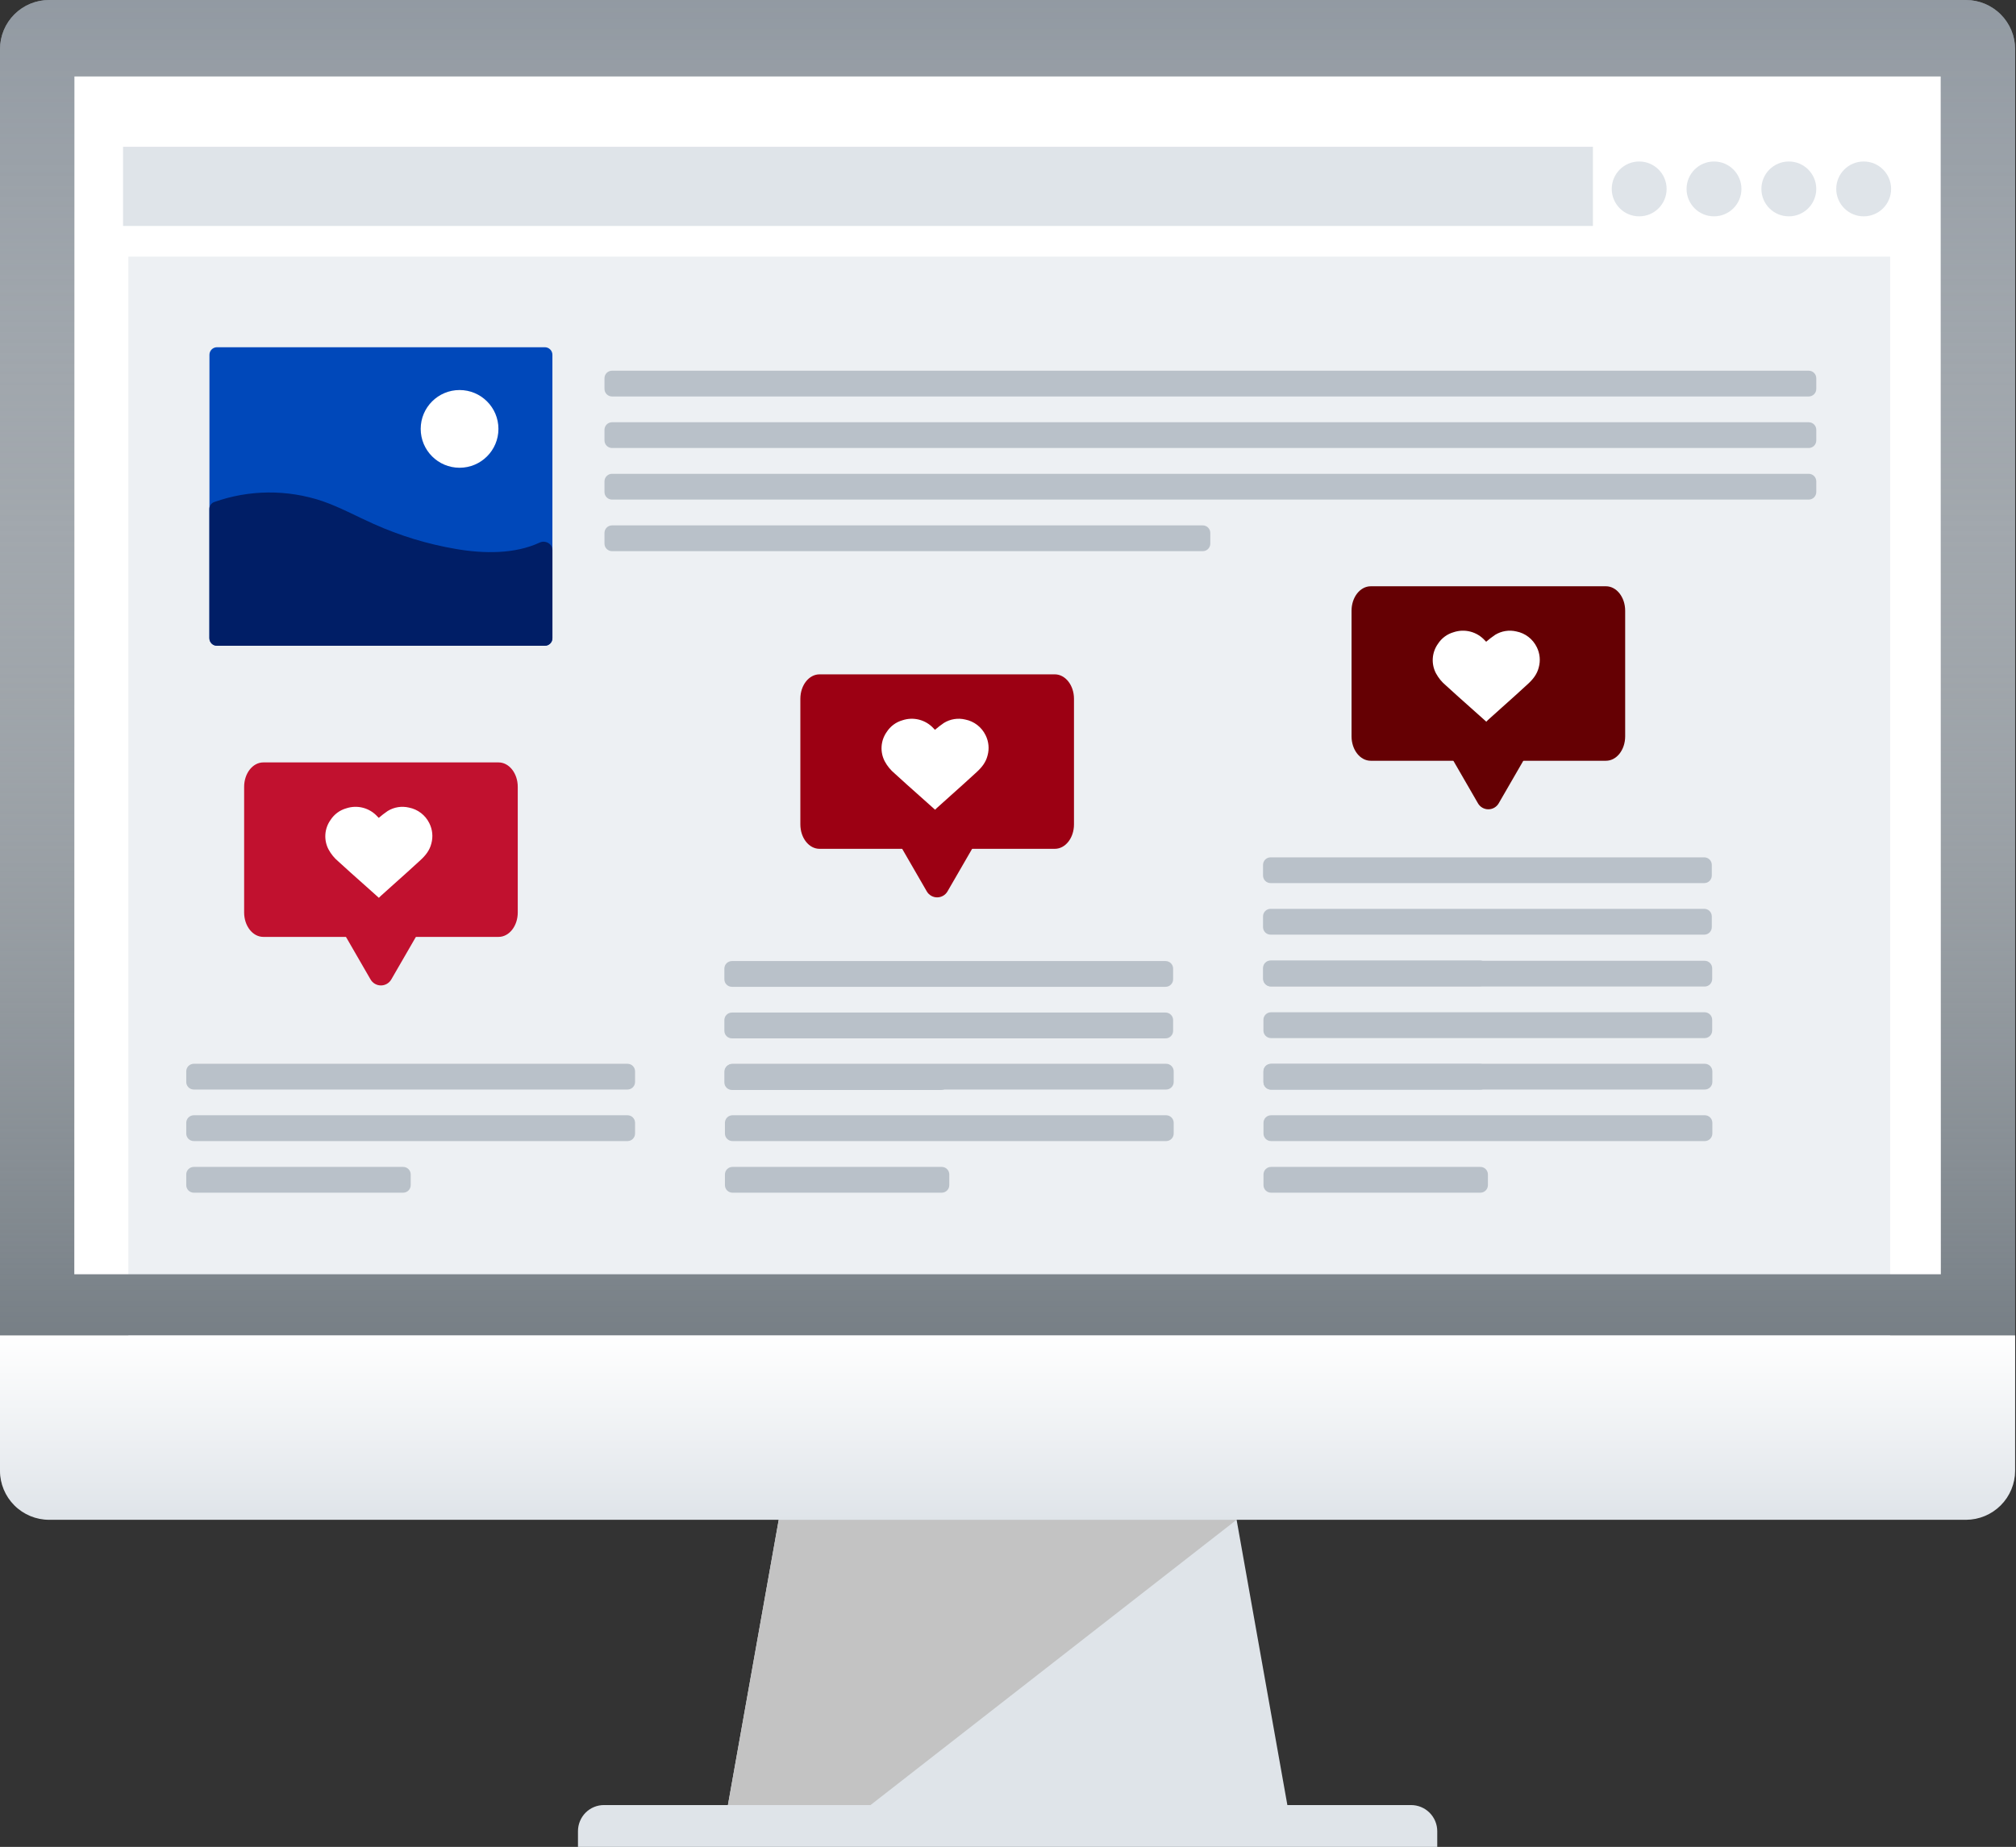 <?xml version="1.0" encoding="UTF-8"?>
<svg xmlns="http://www.w3.org/2000/svg" width="801" height="734" viewBox="0 0 801 734" fill="none">
  <rect x="0" y="0" width="801" height="734" fill="#333333" stroke="none"/>
  <rect x="16" y="23" width="767" height="500" fill="white"></rect>
  <rect x="51" y="102" width="700" height="434" fill="#EDF0F3"></rect>
  <path d="M632.901 58.33H48.891V89.8H632.901V58.33Z" fill="#DFE4E9"></path>
  <path d="M651.279 85.98C657.299 85.98 662.179 81.1 662.179 75.08C662.179 69.06 657.299 64.18 651.279 64.18C645.259 64.18 640.379 69.06 640.379 75.08C640.379 81.1 645.259 85.98 651.279 85.98Z" fill="#DFE4E9"></path>
  <path d="M681.009 85.98C687.029 85.98 691.909 81.1 691.909 75.08C691.909 69.06 687.029 64.18 681.009 64.18C674.989 64.18 670.109 69.06 670.109 75.08C670.109 81.1 674.989 85.98 681.009 85.98Z" fill="#DFE4E9"></path>
  <path d="M710.74 85.98C716.76 85.98 721.64 81.1 721.64 75.08C721.64 69.06 716.76 64.18 710.74 64.18C704.72 64.18 699.84 69.06 699.84 75.08C699.84 81.1 704.72 85.98 710.74 85.98Z" fill="#DFE4E9"></path>
  <path d="M740.478 85.98C746.498 85.98 751.378 81.1 751.378 75.08C751.378 69.06 746.498 64.18 740.478 64.18C734.458 64.18 729.578 69.06 729.578 75.08C729.578 81.1 734.458 85.98 740.478 85.98Z" fill="#DFE4E9"></path>
  <path d="M289.219 717.37H511.499L491.329 603.98H309.409L289.219 717.37Z" fill="#DFE4E9"></path>
  <path d="M289.219 717.37L309.409 603.98H491.329L345.869 717.37H289.219Z" fill="#C3C3C3"></path>
  <path d="M229.641 734H571.051V727.8C571.055 726.428 570.787 725.069 570.264 723.802C569.74 722.534 568.971 721.382 568.001 720.412C567.031 719.443 565.878 718.675 564.61 718.153C563.341 717.631 561.982 717.365 560.611 717.37H240.071C238.703 717.353 237.345 717.61 236.078 718.125C234.811 718.64 233.659 719.404 232.691 720.37C230.736 722.333 229.64 724.99 229.641 727.76V734Z" fill="#DFE4E9"></path>
  <path d="M0 530.68V584.49C0.003 589.665 2.06 594.627 5.721 598.286C9.381 601.944 14.345 604 19.52 604H781.15C786.314 603.984 791.262 601.925 794.914 598.274C798.566 594.622 800.624 589.674 800.64 584.51V530.68H0Z" fill="#DFE4E9"></path>
  <path d="M0 530.68V584.49C0.003 589.665 2.06 594.627 5.721 598.286C9.381 601.944 14.345 604 19.52 604H781.15C786.314 603.984 791.262 601.925 794.914 598.274C798.566 594.622 800.624 589.674 800.64 584.51V530.68H0Z" fill="url(#paint0_linear_481_243)"></path>
  <path d="M781.19 0H19.49C14.326 0.005 9.375 2.058 5.721 5.707C2.068 9.357 0.011 14.306 0 19.47L0 530.67H800.66V19.47C800.634 14.314 798.574 9.377 794.928 5.732C791.283 2.086 786.346 0.026 781.19 0ZM771.14 506.43H29.52V30.28H771.14V506.43Z" fill="#777F86"></path>
  <path d="M781.19 0H19.49C14.326 0.005 9.375 2.058 5.721 5.707C2.068 9.357 0.011 14.306 0 19.47L0 530.67H800.66V19.47C800.634 14.314 798.574 9.377 794.928 5.732C791.283 2.086 786.346 0.026 781.19 0ZM771.14 506.43H29.52V30.28H771.14V506.43Z" fill="url(#paint1_linear_481_243)"></path>
  <path d="M718.647 167.811H243.174C241.517 167.811 240.174 169.154 240.174 170.811V175.046C240.174 176.703 241.517 178.046 243.174 178.046H718.647C720.304 178.046 721.647 176.703 721.647 175.046V170.811C721.647 169.154 720.304 167.811 718.647 167.811Z" fill="#B9C1C9"></path>
  <path d="M718.647 147.322H243.174C241.517 147.322 240.174 148.665 240.174 150.322V154.567C240.174 156.223 241.517 157.567 243.174 157.567H718.647C720.304 157.567 721.647 156.223 721.647 154.567V150.322C721.647 148.665 720.304 147.322 718.647 147.322Z" fill="#B9C1C9"></path>
  <path d="M718.647 188.3H243.174C241.517 188.3 240.174 189.644 240.174 191.3V195.545C240.174 197.202 241.517 198.545 243.174 198.545H718.647C720.304 198.545 721.647 197.202 721.647 195.545V191.3C721.647 189.644 720.304 188.3 718.647 188.3Z" fill="#B9C1C9"></path>
  <path d="M477.881 208.8H243.174C241.517 208.8 240.174 210.143 240.174 211.8V216.045C240.174 217.702 241.517 219.045 243.174 219.045H477.881C479.537 219.045 480.881 217.702 480.881 216.045V211.8C480.881 210.143 479.537 208.8 477.881 208.8Z" fill="#B9C1C9"></path>
  <path d="M249.325 422.766H77C75.343 422.766 74 424.109 74 425.766V430.001C74 431.658 75.343 433.001 77 433.001H249.325C250.982 433.001 252.325 431.658 252.325 430.001V425.766C252.325 424.109 250.982 422.766 249.325 422.766Z" fill="#B9C1C9"></path>
  <path d="M249.325 443.226H77C75.343 443.226 74 444.569 74 446.226V450.49C74 452.147 75.343 453.49 77 453.49H249.325C250.982 453.49 252.325 452.147 252.325 450.49V446.226C252.325 444.569 250.982 443.226 249.325 443.226Z" fill="#B9C1C9"></path>
  <path d="M160.183 463.755H77C75.343 463.755 74 465.098 74 466.755V471C74 472.657 75.343 474 77 474H160.183C161.839 474 163.183 472.657 163.183 471V466.755C163.183 465.098 161.839 463.755 160.183 463.755Z" fill="#B9C1C9"></path>
  <path d="M216.481 138H86.219C84.562 138 83.219 139.343 83.219 141V253.633C83.219 255.289 84.562 256.633 86.219 256.633H216.481C218.138 256.633 219.481 255.289 219.481 253.633V141C219.481 139.343 218.138 138 216.481 138Z" fill="#0048BA"></path>
  <path d="M214.43 215.625C216.648 214.589 219.49 216.087 219.49 218.535V253.633C219.49 255.29 218.147 256.633 216.49 256.633H86.178C84.521 256.633 83.178 255.29 83.178 253.633V202.289C83.178 201.054 83.933 199.939 85.096 199.525C98.945 194.599 114.067 194.45 128.04 199.138C135.064 201.566 141.576 205.158 148.339 208.168C158.857 212.904 169.938 216.276 181.311 218.202C192.329 220.081 204.594 220.217 214.43 215.625Z" fill="#001E66"></path>
  <path d="M182.597 185.893C191.125 185.893 198.039 178.979 198.039 170.45C198.039 161.922 191.125 155.008 182.597 155.008C174.068 155.008 167.154 161.922 167.154 170.45C167.154 178.979 174.068 185.893 182.597 185.893Z" fill="white"></path>
  <path d="M463.334 422.766H291.029C289.372 422.766 288.029 424.109 288.029 425.766V430.001C288.029 431.658 289.372 433.001 291.029 433.001H463.334C464.991 433.001 466.334 431.658 466.334 430.001V425.766C466.334 424.109 464.991 422.766 463.334 422.766Z" fill="#B9C1C9"></path>
  <path d="M463.334 443.226H291.029C289.372 443.226 288.029 444.569 288.029 446.226V450.49C288.029 452.147 289.372 453.49 291.029 453.49H463.334C464.991 453.49 466.334 452.147 466.334 450.49V446.226C466.334 444.569 464.991 443.226 463.334 443.226Z" fill="#B9C1C9"></path>
  <path d="M374.172 463.755H291.029C289.372 463.755 288.029 465.098 288.029 466.755V471C288.029 472.657 289.372 474 291.029 474H374.172C375.829 474 377.172 472.657 377.172 471V466.755C377.172 465.098 375.829 463.755 374.172 463.755Z" fill="#B9C1C9"></path>
  <path d="M463.11 381.948H290.805C289.148 381.948 287.805 383.291 287.805 384.948V389.182C287.805 390.839 289.148 392.182 290.805 392.182H463.11C464.767 392.182 466.11 390.839 466.11 389.182V384.948C466.11 383.291 464.767 381.948 463.11 381.948Z" fill="#B9C1C9"></path>
  <path d="M463.11 402.407H290.805C289.148 402.407 287.805 403.75 287.805 405.407V409.672C287.805 411.329 289.148 412.672 290.805 412.672H463.11C464.767 412.672 466.11 411.329 466.11 409.672V405.407C466.11 403.75 464.767 402.407 463.11 402.407Z" fill="#B9C1C9"></path>
  <path d="M373.947 422.927H290.805C289.148 422.927 287.805 424.27 287.805 425.927V430.171C287.805 431.828 289.148 433.171 290.805 433.171H373.947C375.604 433.171 376.947 431.828 376.947 430.171V425.927C376.947 424.27 375.604 422.927 373.947 422.927Z" fill="#B9C1C9"></path>
  <path d="M677.355 422.766H505.01C503.353 422.766 502.01 424.109 502.01 425.766V430.001C502.01 431.658 503.353 433.001 505.01 433.001H677.355C679.012 433.001 680.355 431.658 680.355 430.001V425.766C680.355 424.109 679.012 422.766 677.355 422.766Z" fill="#B9C1C9"></path>
  <path d="M677.355 443.226H505.01C503.353 443.226 502.01 444.569 502.01 446.226V450.49C502.01 452.147 503.353 453.49 505.01 453.49H677.355C679.012 453.49 680.355 452.147 680.355 450.49V446.226C680.355 444.569 679.012 443.226 677.355 443.226Z" fill="#B9C1C9"></path>
  <path d="M588.182 463.755H505.01C503.353 463.755 502.01 465.098 502.01 466.755V471C502.01 472.657 503.353 474 505.01 474H588.182C589.839 474 591.182 472.657 591.182 471V466.755C591.182 465.098 589.839 463.755 588.182 463.755Z" fill="#B9C1C9"></path>
  <path d="M677.289 381.838H504.984C503.328 381.838 501.984 383.181 501.984 384.838V389.073C501.984 390.729 503.328 392.073 504.984 392.073H677.289C678.946 392.073 680.289 390.729 680.289 389.073V384.838C680.289 383.181 678.946 381.838 677.289 381.838Z" fill="#B9C1C9"></path>
  <path d="M677.289 402.297H504.984C503.328 402.297 501.984 403.64 501.984 405.297V409.562C501.984 411.219 503.328 412.562 504.984 412.562H677.289C678.946 412.562 680.289 411.219 680.289 409.562V405.297C680.289 403.64 678.946 402.297 677.289 402.297Z" fill="#B9C1C9"></path>
  <path d="M588.127 422.816H504.984C503.328 422.816 501.984 424.16 501.984 425.816V430.061C501.984 431.718 503.328 433.061 504.984 433.061H588.127C589.784 433.061 591.127 431.718 591.127 430.061V425.816C591.127 424.16 589.784 422.816 588.127 422.816Z" fill="#B9C1C9"></path>
  <path d="M677.135 340.728H504.83C503.173 340.728 501.83 342.071 501.83 343.728V347.963C501.83 349.619 503.173 350.963 504.83 350.963H677.135C678.792 350.963 680.135 349.619 680.135 347.963V343.728C680.135 342.071 678.792 340.728 677.135 340.728Z" fill="#B9C1C9"></path>
  <path d="M677.135 361.187H504.83C503.173 361.187 501.83 362.531 501.83 364.187V368.452C501.83 370.109 503.173 371.452 504.83 371.452H677.135C678.792 371.452 680.135 370.109 680.135 368.452V364.187C680.135 362.531 678.792 361.187 677.135 361.187Z" fill="#B9C1C9"></path>
  <path d="M587.973 381.717H504.83C503.173 381.717 501.83 383.06 501.83 384.717V388.962C501.83 390.618 503.173 391.962 504.83 391.962H587.973C589.629 391.962 590.973 390.618 590.973 388.962V384.717C590.973 383.06 589.629 381.717 587.973 381.717Z" fill="#B9C1C9"></path>
  <path d="M198.095 372.341H104.621C100.409 372.341 97 367.997 97 362.63V312.711C97 307.345 100.409 303 104.621 303H198.095C202.299 303 205.715 307.345 205.715 312.711V362.63C205.715 368.028 202.299 372.341 198.095 372.341Z" fill="#C1112F"></path>
  <path d="M155.478 389.236L167.497 368.441C167.915 367.718 168.135 366.898 168.135 366.063C168.135 365.228 167.915 364.407 167.498 363.684C167.081 362.961 166.48 362.36 165.757 361.943C165.034 361.525 164.214 361.305 163.379 361.304H139.332C138.496 361.303 137.675 361.522 136.951 361.94C136.227 362.357 135.625 362.957 135.207 363.681C134.789 364.404 134.569 365.225 134.568 366.061C134.568 366.897 134.788 367.718 135.206 368.441L147.218 389.236C147.634 389.964 148.235 390.568 148.96 390.989C149.686 391.41 150.509 391.631 151.348 391.631C152.186 391.631 153.01 391.41 153.735 390.989C154.46 390.568 155.061 389.964 155.478 389.236Z" fill="#C1112F"></path>
  <path d="M150.537 356.811C148.517 355.01 146.575 353.278 144.64 351.539C141.232 348.489 137.792 345.478 134.438 342.366C132.846 341.035 131.522 339.412 130.538 337.585C129.574 335.753 129.137 333.69 129.275 331.625C129.412 329.559 130.12 327.572 131.318 325.885C132.765 323.633 134.984 321.986 137.558 321.252C139.708 320.532 142.022 320.452 144.217 321.022C146.412 321.593 148.393 322.789 149.921 324.465L150.483 325.042C150.483 325.042 150.568 325.089 150.483 325.042C151.615 324.063 152.803 323.149 154.039 322.305C155.292 321.534 156.684 321.018 158.136 320.786C159.588 320.554 161.072 320.612 162.502 320.955C164.243 321.297 165.88 322.039 167.285 323.122C168.69 324.205 169.825 325.599 170.598 327.195C171.846 329.692 172.124 332.563 171.378 335.253C170.7 337.99 169.038 340.026 167.034 341.859C163.688 344.979 160.256 348.005 156.855 351.063L151.2 356.141L150.537 356.811Z" fill="white"></path>
  <path d="M419.095 337.341H325.621C321.409 337.341 318 332.997 318 327.63V277.711C318 272.345 321.409 268 325.621 268H419.095C423.299 268 426.715 272.345 426.715 277.711V327.63C426.715 333.028 423.299 337.341 419.095 337.341Z" fill="#9C0013"></path>
  <path d="M376.478 354.236L388.497 333.441C388.915 332.718 389.135 331.898 389.135 331.063C389.135 330.228 388.915 329.407 388.498 328.684C388.081 327.961 387.48 327.36 386.757 326.943C386.034 326.525 385.214 326.305 384.379 326.304H360.332C359.496 326.303 358.675 326.522 357.951 326.94C357.227 327.357 356.625 327.957 356.207 328.681C355.789 329.404 355.569 330.225 355.568 331.061C355.568 331.897 355.788 332.718 356.206 333.441L368.218 354.236C368.634 354.964 369.235 355.568 369.96 355.989C370.686 356.41 371.509 356.631 372.348 356.631C373.186 356.631 374.01 356.41 374.735 355.989C375.46 355.568 376.061 354.964 376.478 354.236Z" fill="#9C0013"></path>
  <path d="M371.537 321.811C369.517 320.01 367.575 318.278 365.64 316.539C362.232 313.489 358.792 310.478 355.438 307.366C353.846 306.035 352.522 304.412 351.538 302.585C350.574 300.753 350.137 298.69 350.275 296.625C350.412 294.559 351.12 292.572 352.318 290.885C353.765 288.633 355.984 286.986 358.558 286.252C360.708 285.532 363.022 285.452 365.217 286.022C367.412 286.593 369.393 287.789 370.921 289.465L371.483 290.042C371.483 290.042 371.568 290.089 371.483 290.042C372.615 289.063 373.803 288.149 375.039 287.305C376.292 286.534 377.684 286.018 379.136 285.786C380.588 285.554 382.072 285.612 383.502 285.955C385.243 286.297 386.88 287.039 388.285 288.122C389.69 289.205 390.825 290.599 391.598 292.195C392.846 294.692 393.124 297.563 392.378 300.253C391.7 302.99 390.038 305.026 388.034 306.859C384.688 309.979 381.256 313.005 377.855 316.063L372.2 321.141L371.537 321.811Z" fill="white"></path>
  <path d="M638.095 302.341H544.621C540.409 302.341 537 297.997 537 292.63V242.711C537 237.345 540.409 233 544.621 233H638.095C642.299 233 645.715 237.345 645.715 242.711V292.63C645.715 298.028 642.299 302.341 638.095 302.341Z" fill="#650003"></path>
  <path d="M595.478 319.236L607.497 298.441C607.915 297.718 608.135 296.898 608.135 296.063C608.135 295.228 607.915 294.407 607.498 293.684C607.081 292.961 606.48 292.36 605.757 291.943C605.034 291.525 604.214 291.305 603.379 291.304H579.332C578.496 291.303 577.675 291.522 576.951 291.94C576.227 292.357 575.625 292.957 575.207 293.681C574.789 294.404 574.569 295.225 574.568 296.061C574.568 296.897 574.788 297.718 575.206 298.441L587.218 319.236C587.634 319.964 588.235 320.568 588.96 320.989C589.686 321.41 590.509 321.631 591.348 321.631C592.186 321.631 593.01 321.41 593.735 320.989C594.46 320.568 595.061 319.964 595.478 319.236Z" fill="#650003"></path>
  <path d="M590.537 286.811C588.517 285.01 586.575 283.278 584.64 281.539C581.232 278.489 577.792 275.478 574.438 272.366C572.846 271.035 571.522 269.412 570.538 267.585C569.574 265.753 569.137 263.69 569.275 261.625C569.412 259.559 570.12 257.572 571.318 255.885C572.765 253.633 574.984 251.986 577.558 251.252C579.708 250.532 582.022 250.452 584.217 251.022C586.412 251.593 588.393 252.789 589.921 254.465L590.483 255.042C590.483 255.042 590.568 255.089 590.483 255.042C591.615 254.063 592.803 253.149 594.039 252.305C595.292 251.534 596.684 251.018 598.136 250.786C599.588 250.554 601.072 250.612 602.502 250.955C604.243 251.297 605.88 252.039 607.285 253.122C608.69 254.205 609.825 255.599 610.598 257.195C611.846 259.692 612.124 262.563 611.378 265.253C610.7 267.99 609.038 270.026 607.034 271.859C603.688 274.979 600.256 278.005 596.855 281.063L591.2 286.141L590.537 286.811Z" fill="white"></path>
  <defs>
    <linearGradient id="paint0_linear_481_243" x1="400.32" y1="530.68" x2="400.32" y2="604" gradientUnits="userSpaceOnUse">
      <stop stop-color="white"></stop>
      <stop offset="1" stop-color="white" stop-opacity="0"></stop>
    </linearGradient>
    <linearGradient id="paint1_linear_481_243" x1="400.33" y1="0" x2="400.33" y2="530.67" gradientUnits="userSpaceOnUse">
      <stop stop-color="#929AA2"></stop>
      <stop offset="1" stop-color="white" stop-opacity="0"></stop>
    </linearGradient>
  </defs>
</svg>

